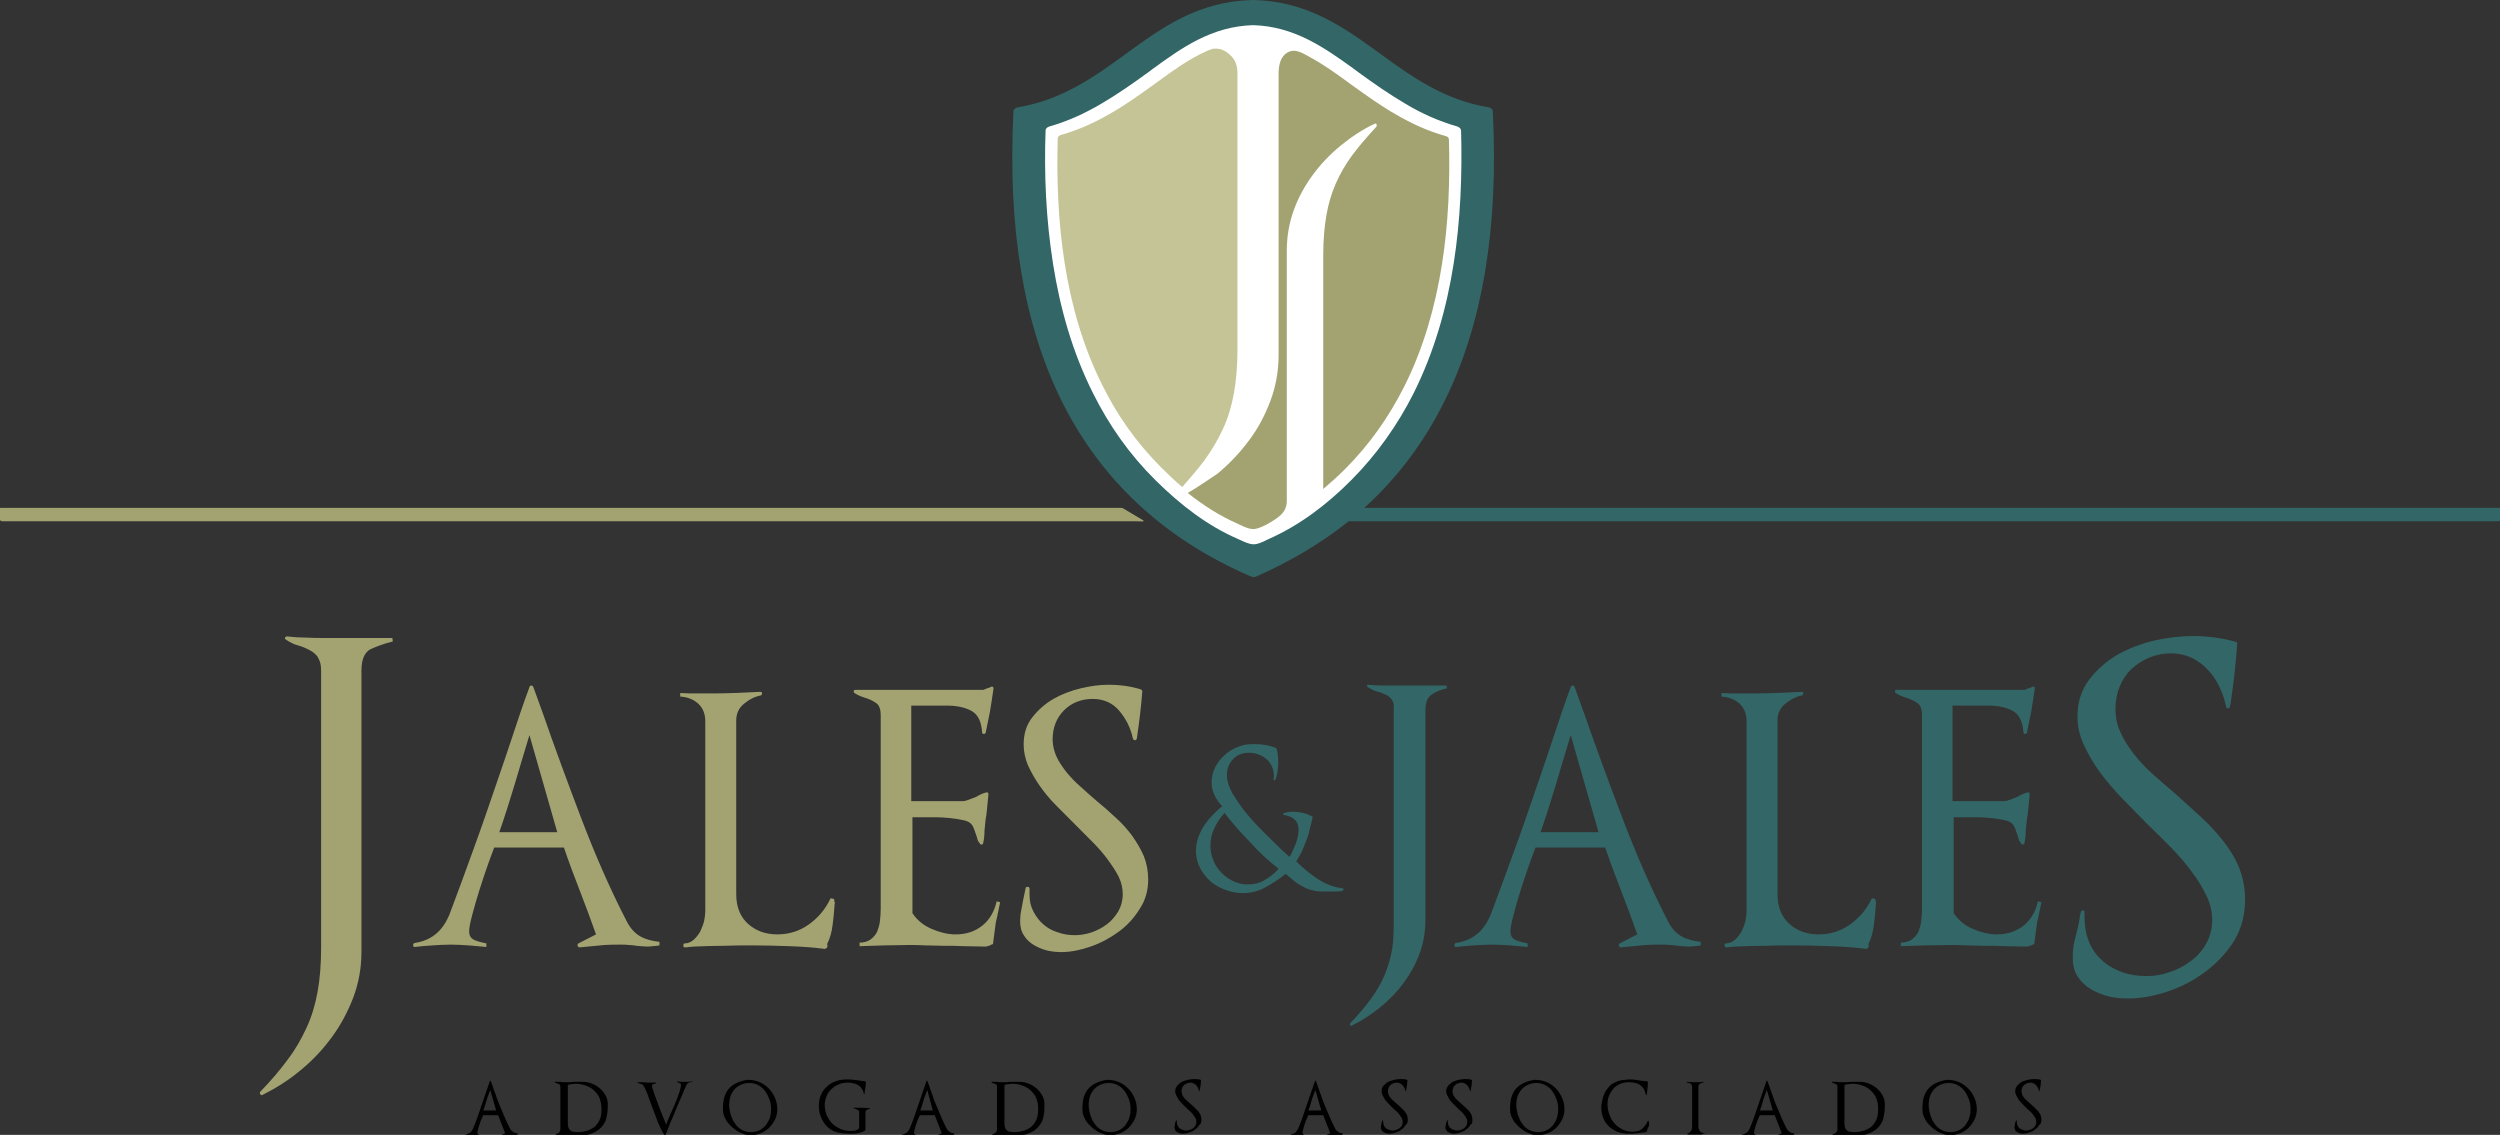 <svg xmlns="http://www.w3.org/2000/svg" width="304" height="138" viewBox="0 0 304 138" fill="none"><rect x="0" y="0" width="304" height="138" fill="#333333" stroke="none"/><g clip-path="url(#clip0_50_968)"><path fill-rule="evenodd" clip-rule="evenodd" d="M152.381 1.625C147.048 1.769 143.238 4.541 139.667 7.17C139.476 7.313 139.286 7.457 139.095 7.6C137.095 9.034 135.191 10.421 133.143 11.616C131.095 12.81 128.952 13.767 126.524 14.483C126.238 14.579 126.048 14.77 126.048 14.962C125.857 20.506 126.095 26.242 127 31.931C127.905 37.619 129.476 43.212 132.048 48.374C134.095 52.437 136.667 56.166 140 59.464C143.048 62.523 146.476 65.2 150.429 66.921C152.286 67.829 152.571 67.829 154.286 66.969C158.238 65.2 161.714 62.571 164.81 59.464C168.095 56.166 170.714 52.437 172.762 48.374C175.333 43.212 176.952 37.619 177.81 31.931C178.714 26.29 178.905 20.506 178.762 14.962C178.762 14.723 178.571 14.531 178.286 14.483C175.857 13.767 173.667 12.763 171.667 11.616C169.619 10.421 167.667 9.034 165.714 7.6C165.524 7.457 165.333 7.313 165.143 7.17C161.524 4.589 157.667 1.816 152.381 1.625Z" fill="white"></path><path fill-rule="evenodd" clip-rule="evenodd" d="M136.429 61.758C136.571 61.806 136.714 61.902 136.952 62.045C137.381 62.284 137.81 62.571 138.238 62.81C139.571 63.575 139.238 63.383 137.857 63.383H1.524H0.238C0.095 63.383 0 63.288 0 63.144V61.854C0 61.806 0 61.758 0.048 61.758H136.429Z" fill="#A3A372"></path><path fill-rule="evenodd" clip-rule="evenodd" d="M152.048 70.076C141.476 65.487 133.905 58.364 129.143 48.852C124.429 39.388 122.524 27.581 123.238 13.527C123.238 13.289 123.476 13.097 123.762 13.05C129.191 12.141 133.095 9.321 136.905 6.549C141.381 3.298 145.714 0.143 152.381 0C159 0.143 163.381 3.298 167.857 6.549C171.667 9.321 175.571 12.141 181 13.05C181.286 13.097 181.524 13.289 181.524 13.527C182.238 27.581 180.333 39.388 175.619 48.852C173.143 53.823 169.905 58.125 165.905 61.758H304.048C304.048 61.806 304.095 61.806 304.095 61.854V63.144C304.095 63.288 304 63.383 303.857 63.383H302.571H164C160.714 66.013 156.952 68.259 152.714 70.123C152.619 70.171 152.524 70.171 152.381 70.171C152.238 70.123 152.143 70.123 152.048 70.076ZM152.381 3.059C147.286 3.203 143.619 5.879 140.191 8.365C140 8.508 139.81 8.652 139.619 8.795C137.714 10.181 135.857 11.472 133.905 12.619C131.952 13.767 129.905 14.723 127.571 15.392C127.286 15.487 127.143 15.679 127.143 15.87C126.952 21.176 127.191 26.673 128.048 32.074C128.905 37.523 130.429 42.877 132.905 47.8C134.857 51.72 137.333 55.257 140.524 58.412C143.476 61.328 146.762 63.909 150.524 65.534C152.333 66.395 152.571 66.395 154.191 65.582C158 63.909 161.333 61.376 164.286 58.412C167.429 55.257 169.952 51.672 171.905 47.8C174.381 42.829 175.905 37.523 176.762 32.074C177.619 26.673 177.81 21.128 177.667 15.87C177.667 15.679 177.476 15.487 177.238 15.392C174.905 14.723 172.81 13.767 170.905 12.619C168.952 11.472 167.095 10.181 165.191 8.795C165 8.652 164.81 8.508 164.619 8.365C161.095 5.832 157.429 3.203 152.381 3.059Z" fill="#336666"></path><path fill-rule="evenodd" clip-rule="evenodd" d="M47.762 78.01L47.714 77.58H46H41.667H39.428C38.714 77.58 37.952 77.58 37.238 77.532C36.476 77.532 35.714 77.485 34.905 77.389C34.809 77.389 34.714 77.437 34.667 77.532C34.619 77.628 34.667 77.724 34.762 77.771C35.143 78.058 35.524 78.202 35.809 78.345C36.095 78.441 36.428 78.536 36.714 78.632C37 78.727 37.286 78.871 37.571 79.014C37.857 79.158 38.095 79.301 38.333 79.54C38.571 79.731 38.714 80.018 38.857 80.353C39 80.687 39.048 81.117 39.048 81.643V115.199C39.048 117.255 38.905 119.023 38.619 120.601C38.333 122.178 37.905 123.612 37.286 124.95C36.667 126.289 35.952 127.579 35 128.822C34.095 130.065 33 131.356 31.667 132.742C31.571 132.838 31.571 132.981 31.667 133.077C31.762 133.172 31.809 133.22 31.952 133.124C33.571 132.312 35.095 131.356 36.524 130.161C38 128.966 39.238 127.627 40.333 126.145C41.428 124.664 42.286 123.038 42.952 121.318C43.619 119.549 43.952 117.685 43.952 115.725V81.548C43.952 80.257 44.286 79.397 45 78.966C45.857 78.584 46.714 78.249 47.762 78.01ZM80.191 114.96V114.53C79.333 114.434 78.524 114.243 77.857 113.861C77.191 113.478 76.619 112.857 76.191 111.997C74.095 107.933 72.286 103.727 70.667 99.473C69.048 95.219 67.476 90.964 66 86.71C65.809 86.184 65.619 85.659 65.428 85.133C65.238 84.607 65.048 84.081 64.857 83.555C64.809 83.46 64.762 83.364 64.619 83.364C64.476 83.364 64.428 83.412 64.381 83.555C63.667 85.467 63.048 87.332 62.429 89.196C61.809 91.06 61.191 92.924 60.524 94.836C59.571 97.609 58.619 100.429 57.619 103.153C56.619 105.926 55.619 108.65 54.571 111.423V111.375C53.762 113.287 52.381 114.387 50.381 114.673C50.286 114.721 50.238 114.817 50.238 114.96C50.238 115.104 50.333 115.151 50.428 115.151C51.143 115.056 51.905 115.008 52.619 114.96C53.333 114.912 54.095 114.865 54.809 114.865C55.524 114.865 56.286 114.912 57 114.96C57.714 115.008 58.428 115.104 59.143 115.151V114.721C58.714 114.626 58.238 114.53 57.762 114.339C57.286 114.148 57.048 113.813 57.048 113.239C57.048 112.809 57.191 112.14 57.428 111.232C57.667 110.324 57.952 109.32 58.286 108.268C58.619 107.216 58.952 106.213 59.286 105.257C59.619 104.301 59.905 103.584 60.095 103.058H68.571C69.191 104.874 69.857 106.643 70.524 108.364C71.191 110.085 71.857 111.853 72.476 113.622L70.333 114.721C70.238 114.817 70.191 114.912 70.238 115.008C70.286 115.104 70.333 115.199 70.476 115.199C71.333 115.104 72.143 115.056 73 114.96C73.857 114.865 74.667 114.865 75.524 114.865C75.857 114.865 76.191 114.865 76.476 114.912C76.762 114.912 77.095 114.96 77.381 115.008C77.905 115.056 78.381 115.104 78.809 115.104C79.191 115.056 79.667 115.056 80.191 114.96ZM67.762 101.194H60.714C61.428 99.138 62.048 97.178 62.619 95.266C63.191 93.354 63.762 91.394 64.381 89.387L67.762 101.194ZM101.429 109.32L101 109.224C100.381 110.563 99.476 111.614 98.333 112.427C97.191 113.239 95.905 113.622 94.524 113.622C93.095 113.622 91.905 113.192 90.952 112.331C90 111.471 89.524 110.276 89.524 108.698V87.618C89.524 86.806 89.809 86.136 90.428 85.611C91.048 85.085 91.762 84.703 92.524 84.559C92.619 84.511 92.667 84.416 92.667 84.32C92.667 84.177 92.571 84.129 92.476 84.129C90.524 84.224 88.571 84.32 86.714 84.32C86 84.32 85.333 84.32 84.714 84.32C84.048 84.32 83.381 84.32 82.714 84.272V84.703C83.571 84.75 84.333 85.037 84.905 85.563C85.476 86.089 85.762 86.806 85.762 87.714V110.802C85.762 111.136 85.714 111.519 85.619 111.997C85.524 112.427 85.333 112.857 85.143 113.287C84.905 113.67 84.667 114.004 84.333 114.291C84 114.578 83.619 114.721 83.238 114.721C83.143 114.721 83.095 114.817 83.095 114.96C83.095 115.104 83.143 115.199 83.238 115.199C83.429 115.199 83.619 115.199 83.809 115.151C84 115.151 84.191 115.104 84.381 115.104C85.571 115.056 86.762 115.008 88 115.008C89.191 114.96 90.381 114.96 91.619 114.96C93.095 114.96 94.571 115.008 96 115.056C97.429 115.104 98.905 115.199 100.333 115.39C100.333 115.39 100.381 115.343 100.476 115.295C100.571 115.247 100.619 115.151 100.619 115.056C100.619 114.96 100.619 114.865 100.571 114.817C100.952 114.052 101.143 113.287 101.238 112.522C101.333 111.758 101.429 110.945 101.476 110.132C101.476 110.037 101.476 109.893 101.524 109.798C101.429 109.559 101.429 109.415 101.429 109.32ZM121.619 109.702L121.19 109.607C120.905 110.897 120.286 111.901 119.429 112.57C118.524 113.287 117.476 113.622 116.19 113.622C115.238 113.622 114.286 113.383 113.286 112.953C112.286 112.522 111.524 111.901 110.952 111.041V99.377H112.571C112.857 99.377 113.286 99.377 113.81 99.377C114.333 99.377 114.905 99.425 115.476 99.473C116.048 99.521 116.571 99.616 117.048 99.712C117.524 99.807 117.857 99.951 118.048 100.142C118.238 100.333 118.333 100.524 118.429 100.763C118.524 101.002 118.571 101.194 118.667 101.433C118.762 101.672 118.81 101.863 118.857 102.054C118.905 102.245 119.048 102.436 119.19 102.628C119.286 102.723 119.333 102.723 119.429 102.675C119.524 102.628 119.571 102.58 119.571 102.436C119.667 102.006 119.714 101.528 119.714 101.002C119.762 100.524 119.809 100.046 119.857 99.568C119.952 99.138 120 98.612 120.048 98.087C120.095 97.561 120.143 97.083 120.19 96.605C120.19 96.366 120.095 96.318 119.905 96.366C119.524 96.461 119.095 96.653 118.714 96.892C118.429 96.987 118.143 97.131 117.857 97.226C117.571 97.322 117.333 97.417 117.143 97.417H110.809V85.802H115.143C116.286 85.802 117.286 85.993 118.095 86.423C118.905 86.853 119.333 87.714 119.429 89.052C119.429 89.148 119.476 89.243 119.619 89.243C119.762 89.243 119.809 89.196 119.857 89.1C120.048 88.24 120.19 87.379 120.381 86.519C120.524 85.659 120.667 84.75 120.809 83.746C120.809 83.507 120.714 83.46 120.524 83.507C120.381 83.603 120.238 83.651 120.048 83.699C119.905 83.746 119.714 83.842 119.571 83.89H104C103.905 83.89 103.81 83.938 103.81 84.033C103.81 84.129 103.809 84.225 103.905 84.272C104.19 84.463 104.476 84.607 104.762 84.703C105.048 84.798 105.286 84.894 105.476 84.942C105.857 85.085 106.238 85.276 106.571 85.515C106.905 85.754 107.095 86.232 107.095 86.997V110.563C107.095 111.041 107.048 111.519 107 111.997C106.952 112.475 106.81 112.905 106.667 113.287C106.476 113.67 106.238 113.956 105.857 114.243C105.524 114.482 105.048 114.626 104.524 114.626V115.056C105.524 115.008 106.476 115.008 107.476 114.96C108.476 114.96 109.476 114.912 110.429 114.912C111.143 114.912 111.857 114.912 112.571 114.96C113.286 114.96 113.952 115.008 114.714 115.008C115.571 115.008 116.381 115.008 117.238 115.056C118.095 115.056 118.952 115.104 119.762 115.104C119.952 115.104 120.19 115.056 120.476 114.912L120.524 114.865C120.667 114.865 120.762 114.817 120.762 114.673C120.857 113.813 121 112.953 121.095 112.14C121.286 111.423 121.429 110.563 121.619 109.702ZM139.619 106.93C139.619 105.926 139.429 104.97 139.095 104.109C138.714 103.249 138.238 102.436 137.667 101.624C137.095 100.859 136.429 100.094 135.667 99.425C134.905 98.708 134.143 98.039 133.381 97.417C132.667 96.796 132 96.222 131.381 95.649C130.714 95.075 130.143 94.454 129.667 93.88C129.19 93.259 128.762 92.637 128.476 92.016C128.19 91.394 128 90.677 128 89.913C128 88.479 128.476 87.284 129.381 86.376C130.286 85.467 131.476 84.989 132.857 84.989C134.19 84.989 135.286 85.467 136.095 86.423C136.905 87.379 137.476 88.479 137.762 89.817C137.809 89.913 137.857 90.008 138 90.008C138.095 90.008 138.19 89.96 138.238 89.817C138.524 87.857 138.762 85.945 138.905 84.081C138.905 83.985 138.857 83.938 138.762 83.842C137.571 83.46 136.238 83.268 134.762 83.268C133.762 83.268 132.619 83.412 131.429 83.699C130.238 83.985 129.095 84.416 128.095 84.989C127.095 85.563 126.238 86.328 125.524 87.236C124.81 88.144 124.476 89.243 124.476 90.534C124.476 91.394 124.667 92.255 125 93.067C125.381 93.88 125.857 94.741 126.429 95.553C127 96.366 127.667 97.178 128.429 97.943C129.19 98.708 129.952 99.473 130.714 100.238C131.429 100.955 132.143 101.672 132.857 102.389C133.571 103.106 134.19 103.823 134.714 104.54C135.238 105.257 135.714 105.974 136.048 106.643C136.381 107.36 136.524 108.029 136.524 108.746C136.524 109.511 136.333 110.18 136 110.802C135.619 111.423 135.19 111.949 134.619 112.379C134.048 112.809 133.429 113.144 132.714 113.383C132 113.622 131.333 113.717 130.714 113.717C130 113.717 129.333 113.622 128.667 113.383C128 113.192 127.381 112.857 126.905 112.427C126.381 111.997 126 111.471 125.667 110.849C125.333 110.228 125.19 109.559 125.19 108.746V108.029C125.19 107.933 125.095 107.838 124.952 107.838C124.809 107.838 124.714 107.886 124.714 108.029L124.429 109.368C124.333 109.798 124.286 110.228 124.19 110.658C124.095 111.088 124.048 111.566 124.048 111.997C124.048 112.714 124.19 113.287 124.524 113.765C124.81 114.243 125.238 114.626 125.714 114.912C126.19 115.199 126.762 115.438 127.333 115.582C127.952 115.725 128.524 115.773 129.048 115.773C130.19 115.773 131.381 115.534 132.619 115.104C133.857 114.673 135 114.052 136.048 113.287C137.095 112.522 137.952 111.566 138.619 110.467C139.286 109.463 139.619 108.268 139.619 106.93Z" fill="#A3A372"></path><path fill-rule="evenodd" clip-rule="evenodd" d="M163.381 108.22L163.333 108.029C162.19 107.886 161.19 107.503 160.238 106.882C159.286 106.26 158.428 105.543 157.619 104.731C157.857 104.396 158.048 104.014 158.286 103.584C158.476 103.153 158.667 102.675 158.857 102.197C159.048 101.719 159.19 101.241 159.286 100.716C159.428 100.238 159.524 99.807 159.619 99.377C159.619 99.329 159.619 99.282 159.571 99.282C159.19 99.09 158.857 98.947 158.428 98.851C158.048 98.756 157.667 98.708 157.238 98.708C156.809 98.708 156.428 98.756 156.095 98.899C156.048 98.899 156 98.947 156 98.995C156 99.043 156.048 99.043 156.095 99.09C156.619 99.186 157.048 99.329 157.381 99.616C157.714 99.903 157.905 100.333 157.905 100.859C157.905 101.385 157.809 101.958 157.571 102.58C157.333 103.153 157.095 103.727 156.809 104.205C156.667 104.062 156.524 103.918 156.333 103.775C156.143 103.584 155.952 103.44 155.762 103.249C155.143 102.628 154.428 101.958 153.667 101.194C152.905 100.429 152.19 99.664 151.524 98.851C150.857 98.039 150.333 97.226 149.857 96.461C149.428 95.649 149.19 94.932 149.19 94.263C149.19 93.498 149.428 92.829 149.952 92.303C150.428 91.777 151.095 91.538 151.857 91.538C152.238 91.538 152.619 91.586 153 91.729C153.381 91.873 153.714 92.064 154 92.303C154.286 92.542 154.524 92.876 154.667 93.211C154.809 93.546 154.905 93.928 154.905 94.358L154.857 94.788C154.857 94.836 154.905 94.884 154.952 94.884C155 94.884 155.048 94.884 155.095 94.836C155.333 94.167 155.428 93.498 155.428 92.733C155.428 92.112 155.381 91.586 155.238 91.06C155.238 91.012 155.19 90.964 155.143 90.964C154.714 90.773 154.238 90.63 153.762 90.582C153.286 90.486 152.809 90.486 152.333 90.486C151.714 90.486 151.095 90.582 150.524 90.821C149.905 91.06 149.381 91.394 148.905 91.825C148.428 92.255 148.048 92.733 147.762 93.306C147.476 93.88 147.333 94.502 147.333 95.171C147.333 95.744 147.476 96.27 147.714 96.748C147.952 97.226 148.238 97.656 148.619 98.039C148.19 98.373 147.809 98.756 147.428 99.138C147.048 99.521 146.714 99.951 146.428 100.381C146.143 100.811 145.905 101.289 145.714 101.815C145.524 102.341 145.428 102.867 145.428 103.488C145.428 104.253 145.619 104.97 145.952 105.591C146.286 106.213 146.714 106.738 147.238 107.216C147.762 107.647 148.381 107.981 149.048 108.22C149.714 108.459 150.428 108.603 151.143 108.603C152.095 108.603 153.048 108.364 153.905 107.886C154.762 107.408 155.571 106.882 156.333 106.26C156.714 106.595 157.095 106.882 157.428 107.169C157.762 107.455 158.143 107.647 158.476 107.838C158.809 108.029 159.19 108.172 159.619 108.268C160.048 108.364 160.476 108.411 161 108.411H161.143C161.286 108.411 161.524 108.411 161.762 108.411C162 108.411 162.238 108.411 162.476 108.411C162.714 108.411 162.905 108.364 163.143 108.364C163.19 108.316 163.333 108.268 163.381 108.22ZM155.476 105.639C155 106.213 154.428 106.643 153.762 107.025C153.143 107.408 152.428 107.551 151.714 107.551C151.095 107.551 150.524 107.408 150 107.169C149.476 106.93 149 106.595 148.571 106.165C148.143 105.735 147.809 105.257 147.571 104.683C147.333 104.109 147.19 103.536 147.19 102.867C147.19 102.102 147.333 101.385 147.667 100.716C148 99.999 148.381 99.425 148.905 98.851C149.857 100.094 150.905 101.289 152 102.389C153.048 103.584 154.19 104.635 155.476 105.639Z" fill="#336666"></path><path fill-rule="evenodd" clip-rule="evenodd" d="M206.81 114.96V114.53C205.952 114.434 205.143 114.243 204.476 113.861C203.81 113.478 203.238 112.857 202.81 111.997C200.714 107.933 198.905 103.727 197.286 99.473C195.667 95.219 194.095 90.964 192.619 86.71C192.429 86.184 192.238 85.659 192.048 85.133C191.857 84.607 191.667 84.081 191.476 83.555C191.429 83.46 191.381 83.364 191.238 83.364C191.095 83.364 191.048 83.412 191 83.555C190.286 85.467 189.667 87.332 189.048 89.196C188.429 91.06 187.81 92.924 187.143 94.836C186.191 97.609 185.238 100.429 184.238 103.153C183.238 105.926 182.238 108.651 181.191 111.423V111.375C180.381 113.287 179 114.387 177 114.673C176.905 114.721 176.857 114.817 176.857 114.96C176.857 115.104 176.952 115.151 177.048 115.151C177.762 115.056 178.524 115.008 179.238 114.96C179.952 114.912 180.714 114.865 181.429 114.865C182.143 114.865 182.905 114.912 183.619 114.96C184.333 115.008 185.048 115.104 185.762 115.151V114.721C185.333 114.626 184.857 114.53 184.381 114.339C183.905 114.148 183.667 113.813 183.667 113.239C183.667 112.809 183.81 112.14 184.048 111.232C184.286 110.324 184.571 109.32 184.905 108.268C185.238 107.216 185.571 106.213 185.905 105.257C186.238 104.301 186.524 103.584 186.714 103.058H195.19C195.81 104.874 196.476 106.643 197.143 108.364C197.81 110.085 198.476 111.853 199.095 113.622L196.952 114.721C196.857 114.817 196.81 114.912 196.857 115.008C196.905 115.104 196.952 115.199 197.095 115.199C197.952 115.104 198.762 115.056 199.619 114.96C200.476 114.865 201.286 114.865 202.143 114.865C202.476 114.865 202.81 114.865 203.095 114.912C203.381 114.912 203.714 114.96 204 115.008C204.524 115.056 205 115.104 205.429 115.104C205.857 115.056 206.333 115.056 206.81 114.96ZM194.381 101.194H187.333C188.048 99.138 188.667 97.178 189.238 95.266C189.81 93.354 190.381 91.394 191 89.387L194.381 101.194ZM228.048 109.32L227.619 109.224C227 110.563 226.095 111.614 224.952 112.427C223.81 113.239 222.524 113.622 221.143 113.622C219.714 113.622 218.524 113.192 217.571 112.331C216.619 111.471 216.143 110.276 216.143 108.698V87.618C216.143 86.806 216.429 86.136 217.048 85.611C217.667 85.085 218.381 84.703 219.143 84.559C219.238 84.511 219.286 84.416 219.286 84.32C219.286 84.177 219.191 84.129 219.095 84.129C217.143 84.225 215.191 84.32 213.333 84.32C212.619 84.32 211.952 84.32 211.333 84.32C210.667 84.32 210 84.32 209.333 84.272V84.703C210.191 84.75 210.952 85.037 211.524 85.563C212.095 86.089 212.381 86.806 212.381 87.714V110.802C212.381 111.136 212.333 111.519 212.238 111.997C212.143 112.427 211.952 112.857 211.762 113.287C211.524 113.67 211.286 114.004 210.952 114.291C210.619 114.578 210.238 114.721 209.857 114.721C209.762 114.721 209.714 114.817 209.714 114.96C209.714 115.104 209.762 115.199 209.857 115.199C210.048 115.199 210.238 115.199 210.429 115.151C210.619 115.151 210.81 115.104 211 115.104C212.191 115.056 213.381 115.008 214.619 115.008C215.81 114.96 217 114.96 218.238 114.96C219.714 114.96 221.191 115.008 222.619 115.056C224.048 115.104 225.524 115.199 226.952 115.39C226.952 115.39 227 115.343 227.095 115.295C227.19 115.247 227.238 115.151 227.238 115.056C227.238 114.96 227.238 114.865 227.191 114.817C227.571 114.052 227.762 113.287 227.857 112.522C227.952 111.758 228.048 110.945 228.095 110.132C228.095 110.037 228.095 109.893 228.143 109.798C228.048 109.559 228.048 109.415 228.048 109.32ZM248.238 109.702L247.81 109.607C247.524 110.897 246.905 111.901 246.048 112.57C245.191 113.239 244.095 113.622 242.81 113.622C241.857 113.622 240.905 113.383 239.905 112.953C238.905 112.522 238.143 111.901 237.571 111.041V99.377H239.19C239.476 99.377 239.905 99.377 240.429 99.377C240.952 99.377 241.524 99.425 242.095 99.473C242.667 99.521 243.191 99.616 243.667 99.712C244.143 99.807 244.476 99.951 244.667 100.142C244.857 100.333 244.952 100.524 245.048 100.763C245.143 101.002 245.19 101.194 245.286 101.433C245.381 101.672 245.429 101.863 245.476 102.054C245.524 102.245 245.667 102.436 245.81 102.628C245.905 102.723 245.952 102.723 246.048 102.675C246.143 102.628 246.19 102.58 246.19 102.436C246.286 102.006 246.333 101.528 246.333 101.002C246.381 100.524 246.429 100.046 246.476 99.568C246.571 99.138 246.619 98.612 246.667 98.087C246.714 97.561 246.762 97.083 246.81 96.605C246.81 96.366 246.714 96.318 246.524 96.366C246.143 96.461 245.714 96.653 245.333 96.892C245.048 96.987 244.762 97.131 244.476 97.226C244.191 97.322 243.952 97.417 243.762 97.417H237.429V85.802H241.762C242.905 85.802 243.905 85.993 244.714 86.423C245.524 86.853 245.952 87.714 246.048 89.052C246.048 89.148 246.095 89.243 246.238 89.243C246.381 89.243 246.429 89.196 246.476 89.1C246.667 88.24 246.81 87.379 247 86.519C247.143 85.659 247.286 84.75 247.429 83.746C247.429 83.507 247.333 83.46 247.143 83.507C247 83.603 246.857 83.651 246.667 83.699C246.524 83.746 246.333 83.842 246.19 83.89H230.619C230.524 83.89 230.429 83.938 230.429 84.033C230.429 84.129 230.429 84.225 230.524 84.272C230.81 84.463 231.095 84.607 231.381 84.703C231.667 84.798 231.905 84.894 232.095 84.942C232.476 85.085 232.857 85.276 233.191 85.515C233.524 85.754 233.714 86.232 233.714 86.997V110.563C233.714 111.041 233.667 111.519 233.619 111.997C233.571 112.475 233.429 112.905 233.286 113.287C233.095 113.67 232.857 113.956 232.476 114.243C232.143 114.482 231.667 114.626 231.143 114.626V115.056C232.143 115.008 233.095 115.008 234.095 114.96C235.095 114.96 236.095 114.912 237.048 114.912C237.762 114.912 238.476 114.912 239.19 114.96C239.905 114.96 240.571 115.008 241.333 115.008C242.19 115.008 243 115.008 243.857 115.056C244.714 115.056 245.571 115.104 246.381 115.104C246.571 115.104 246.81 115.056 247.095 114.912L247.143 114.865C247.286 114.865 247.381 114.817 247.381 114.673C247.476 113.813 247.619 112.953 247.714 112.14C247.905 111.423 248.048 110.563 248.238 109.702ZM175.952 83.699L175.905 83.364H174.667H171.429H169.762C169.238 83.364 168.667 83.364 168.095 83.364C167.524 83.364 166.952 83.316 166.381 83.268C166.286 83.268 166.238 83.316 166.238 83.364C166.191 83.412 166.238 83.507 166.333 83.555C166.619 83.746 166.905 83.89 167.143 83.985C167.381 84.081 167.619 84.129 167.81 84.177C168.048 84.272 168.238 84.368 168.476 84.463C168.714 84.559 168.905 84.703 169.048 84.846C169.191 84.989 169.333 85.18 169.429 85.467C169.524 85.706 169.476 86.041 169.476 86.423V111.375C169.476 112.905 169.476 114.243 169.286 115.39C169.095 116.538 168.762 117.637 168.333 118.641C167.905 119.645 167.333 120.601 166.667 121.509C166 122.417 165.143 123.421 164.19 124.425C164.143 124.52 164.143 124.616 164.19 124.664C164.238 124.759 164.333 124.759 164.381 124.711C165.571 124.138 166.714 123.373 167.81 122.513C168.905 121.604 169.857 120.648 170.667 119.549C171.476 118.45 172.143 117.255 172.619 115.964C173.095 114.673 173.333 113.287 173.333 111.805V86.376C173.333 85.419 173.571 84.798 174.095 84.463C174.524 84.129 175.143 83.89 175.952 83.699Z" fill="#336666"></path><path fill-rule="evenodd" clip-rule="evenodd" d="M273 109.415C273 108.029 272.762 106.738 272.286 105.543C271.81 104.348 271.143 103.297 270.333 102.245C269.524 101.241 268.619 100.238 267.619 99.329C266.619 98.421 265.571 97.465 264.571 96.557C263.619 95.744 262.714 94.98 261.81 94.167C260.905 93.354 260.143 92.542 259.476 91.681C258.81 90.821 258.238 89.96 257.857 89.052C257.429 88.144 257.238 87.188 257.238 86.184C257.238 85.18 257.429 84.272 257.762 83.46C258.095 82.647 258.571 81.93 259.19 81.356C259.81 80.783 260.524 80.305 261.333 79.97C262.143 79.636 263.048 79.444 264 79.444C264.905 79.444 265.714 79.636 266.476 79.97C267.238 80.353 267.857 80.783 268.429 81.404C269 81.978 269.476 82.695 269.857 83.46C270.238 84.272 270.524 85.085 270.714 85.993C270.762 86.089 270.81 86.136 270.952 86.136C271.095 86.136 271.143 86.041 271.143 85.945C271.143 85.85 271.143 85.802 271.19 85.754C271.19 85.706 271.238 85.611 271.238 85.563C271.429 84.368 271.571 83.125 271.714 81.93C271.857 80.735 271.952 79.492 272.048 78.297C272.048 78.154 272 78.058 271.905 78.058C270.238 77.58 268.429 77.341 266.571 77.341C265.19 77.341 263.667 77.532 262.048 77.867C260.429 78.249 258.905 78.823 257.524 79.588C256.143 80.4 255 81.404 254.048 82.647C253.095 83.89 252.619 85.372 252.619 87.14C252.619 88.287 252.857 89.387 253.381 90.534C253.905 91.681 254.524 92.781 255.333 93.88C256.143 94.98 257.048 96.031 258.048 97.083C259.048 98.134 260.095 99.138 261.095 100.19C262.095 101.146 263.048 102.102 264 103.058C264.952 104.062 265.81 105.018 266.524 106.021C267.286 107.025 267.857 107.981 268.333 108.985C268.81 109.989 269 110.945 269 111.901C269 112.905 268.762 113.861 268.286 114.721C267.81 115.582 267.19 116.299 266.381 116.872C265.619 117.446 264.762 117.924 263.81 118.211C262.857 118.545 261.952 118.689 261.048 118.689C259.952 118.689 258.952 118.545 258.048 118.211C257.143 117.876 256.333 117.446 255.667 116.824C254.952 116.203 254.429 115.486 254.048 114.578C253.667 113.67 253.476 112.618 253.476 111.471V110.897C253.476 110.802 253.429 110.706 253.286 110.706C253.143 110.706 253.095 110.754 253.048 110.849C252.952 111.136 252.905 111.471 252.857 111.805C252.81 112.14 252.762 112.427 252.667 112.761C252.524 113.335 252.381 113.909 252.238 114.53C252.095 115.151 252.048 115.773 252.048 116.442C252.048 117.398 252.238 118.163 252.667 118.784C253.095 119.406 253.619 119.931 254.286 120.314C254.952 120.696 255.667 120.983 256.476 121.174C257.286 121.365 258.048 121.413 258.81 121.413C260.333 121.413 261.952 121.126 263.619 120.553C265.333 119.979 266.857 119.167 268.238 118.115C269.619 117.063 270.81 115.821 271.714 114.339C272.571 112.857 273 111.232 273 109.415Z" fill="#336666"></path><path fill-rule="evenodd" clip-rule="evenodd" d="M62.952 137.857C63 137.809 62.952 137.809 62.952 137.809C62.762 137.809 62.571 137.761 62.429 137.665C62.286 137.57 62.143 137.474 62.048 137.283C61.809 136.853 61.619 136.423 61.429 135.992C61.238 135.562 61.048 135.084 60.857 134.654C60.667 134.176 60.476 133.746 60.333 133.268C60.143 132.79 60 132.36 59.857 131.929C59.809 131.834 59.809 131.738 59.762 131.69C59.714 131.595 59.714 131.499 59.667 131.451C59.667 131.451 59.667 131.404 59.619 131.404C59.571 131.404 59.571 131.404 59.571 131.451C59.429 131.834 59.286 132.264 59.143 132.694C59 133.124 58.857 133.507 58.714 133.937C58.524 134.511 58.333 135.036 58.143 135.61C57.952 136.136 57.762 136.709 57.524 137.235C57.429 137.426 57.333 137.57 57.191 137.713C57.048 137.809 56.857 137.904 56.619 137.952C56.619 137.952 56.571 137.952 56.619 138C56.619 138 56.619 138.048 56.667 138.048C56.714 138.048 56.809 138.048 56.857 138.048C56.905 138.048 57 138.048 57.048 138.048C57.143 138.048 57.238 138.048 57.333 138C57.429 138 57.524 138 57.619 138C57.714 138 57.809 138 57.905 138C58 138 58.095 138 58.191 138.048C58.238 138.048 58.286 138.048 58.333 138.048C58.381 138.048 58.429 138.048 58.476 138.048V138C58.429 138 58.381 138 58.333 138C58.286 138 58.238 137.952 58.191 137.952C58.143 137.952 58.095 137.904 58.095 137.857C58.048 137.809 58.048 137.761 58.048 137.713C58.048 137.618 58.095 137.474 58.143 137.283C58.191 137.092 58.238 136.901 58.333 136.662C58.381 136.47 58.476 136.231 58.571 136.04C58.667 135.849 58.714 135.706 58.762 135.61H60.571C60.714 135.992 60.857 136.327 61 136.709C61.143 137.092 61.286 137.426 61.429 137.809L60.952 138V138.048C60.952 138.048 60.952 138.096 61 138.048C61.048 138.048 61.048 138.048 61.095 138.048C61.143 138.048 61.191 138.048 61.191 138.048C61.333 138.048 61.476 138.048 61.619 138C61.762 138 61.905 138 62.048 138C62.095 138 62.143 138 62.238 138C62.286 138 62.381 138 62.429 138C62.476 138 62.571 138 62.667 138C62.762 138 62.809 138 62.905 138L62.952 137.857ZM60.333 135.036H58.762C58.905 134.702 59 134.367 59.095 134.033C59.191 133.698 59.286 133.363 59.429 133.029C59.429 132.933 59.476 132.885 59.524 132.79C59.571 132.694 59.571 132.646 59.619 132.551L60.333 135.036ZM73.905 134.606C73.905 134.558 73.905 134.558 73.905 134.511C73.905 134.463 73.905 134.463 73.905 134.415C73.905 134.367 73.905 134.367 73.905 134.319C73.905 134.272 73.905 134.272 73.905 134.224C73.905 133.841 73.809 133.507 73.619 133.172C73.429 132.838 73.191 132.551 72.905 132.312C72.619 132.073 72.286 131.882 71.905 131.738C71.524 131.595 71.191 131.547 70.809 131.547C70.667 131.547 70.524 131.547 70.333 131.547C70.191 131.547 70 131.547 69.857 131.547C69.714 131.547 69.571 131.547 69.381 131.595C69.238 131.595 69.048 131.595 68.905 131.595C68.762 131.595 68.667 131.595 68.524 131.595C68.381 131.595 68.286 131.595 68.143 131.547C68.048 131.547 67.952 131.547 67.857 131.547C67.762 131.547 67.667 131.547 67.524 131.547C67.476 131.547 67.476 131.547 67.476 131.595C67.476 131.643 67.524 131.643 67.571 131.69C67.619 131.69 67.667 131.69 67.714 131.738C67.762 131.738 67.809 131.738 67.857 131.786C67.905 131.786 67.952 131.834 68 131.834C68.048 131.882 68.095 131.882 68.095 131.977C68.143 132.025 68.143 132.121 68.143 132.216V137.044C68.143 137.187 68.143 137.283 68.143 137.379C68.143 137.474 68.095 137.57 68.048 137.618C68 137.665 67.952 137.761 67.857 137.809C67.762 137.857 67.667 137.904 67.571 137.904C67.571 137.904 67.524 137.904 67.571 137.952C67.571 137.952 67.571 138 67.619 138C67.857 138 68.095 138 68.333 138C68.571 138 68.809 138.048 69.048 138.048C69.238 138.048 69.429 138.096 69.667 138.096C69.857 138.096 70.048 138.096 70.286 138.096C70.809 138.096 71.333 138.048 71.762 137.904C72.191 137.761 72.571 137.57 72.905 137.283C73.238 136.996 73.476 136.662 73.667 136.231C73.809 135.658 73.905 135.18 73.905 134.606ZM73.143 134.893C73.143 135.323 73.095 135.753 72.952 136.088C72.809 136.423 72.619 136.709 72.381 136.948C72.143 137.187 71.809 137.331 71.476 137.474C71.143 137.57 70.714 137.665 70.286 137.665C70.095 137.665 69.905 137.665 69.762 137.618C69.619 137.618 69.476 137.57 69.381 137.474C69.286 137.426 69.191 137.283 69.143 137.187C69.095 137.044 69.048 136.853 69.048 136.662V131.929C69.191 131.882 69.333 131.834 69.524 131.834C69.667 131.834 69.857 131.786 70 131.786C70.476 131.786 70.905 131.882 71.286 132.025C71.667 132.168 72 132.36 72.286 132.646C72.571 132.933 72.809 133.22 72.952 133.65C73.048 133.985 73.143 134.415 73.143 134.893ZM84.191 131.547V131.499C84.048 131.499 83.905 131.547 83.714 131.547C83.571 131.547 83.429 131.547 83.238 131.547C83.048 131.547 82.952 131.547 82.809 131.547C82.667 131.547 82.524 131.499 82.381 131.499C82.381 131.499 82.333 131.499 82.333 131.547V131.595C82.381 131.595 82.381 131.595 82.476 131.643C82.524 131.643 82.571 131.69 82.619 131.69C82.667 131.69 82.714 131.738 82.762 131.786C82.809 131.834 82.809 131.834 82.809 131.882C82.809 132.073 82.762 132.312 82.667 132.646C82.571 132.981 82.429 133.316 82.286 133.698C82.143 134.08 82 134.463 81.809 134.845C81.619 135.228 81.476 135.61 81.333 135.945C81.286 136.088 81.191 136.231 81.143 136.375C81.095 136.518 81.048 136.614 81 136.757C80.952 136.662 80.905 136.518 80.857 136.375C80.809 136.231 80.714 136.04 80.619 135.801C80.524 135.562 80.429 135.323 80.333 135.084C80.238 134.845 80.143 134.558 80.048 134.319C79.952 134.08 79.857 133.794 79.762 133.555C79.667 133.316 79.571 133.077 79.524 132.885C79.476 132.694 79.381 132.503 79.333 132.312C79.286 132.168 79.286 132.025 79.286 131.977C79.286 131.929 79.286 131.929 79.333 131.882C79.381 131.834 79.429 131.834 79.476 131.834C79.524 131.834 79.571 131.786 79.619 131.786C79.667 131.786 79.714 131.738 79.762 131.738C79.762 131.738 79.762 131.738 79.762 131.69V131.643H79.476C79.286 131.643 79.048 131.643 78.857 131.643C78.667 131.643 78.476 131.643 78.238 131.595C78.143 131.595 78 131.595 77.905 131.595C77.809 131.595 77.667 131.595 77.571 131.595H77.524C77.524 131.595 77.524 131.595 77.524 131.643C77.619 131.69 77.667 131.738 77.714 131.738C77.762 131.738 77.809 131.786 77.857 131.786C77.952 131.786 78 131.834 78.095 131.882C78.191 131.929 78.238 131.977 78.286 132.073C78.381 132.216 78.476 132.455 78.571 132.646C78.667 132.885 78.762 133.077 78.809 133.268C78.809 133.316 78.857 133.363 78.857 133.411C78.857 133.459 78.905 133.507 78.905 133.555C79 133.746 79.048 133.985 79.143 134.176C79.238 134.367 79.286 134.606 79.381 134.797C79.571 135.371 79.809 135.897 80 136.47C80.238 136.996 80.476 137.57 80.809 138.048C80.809 138.048 80.809 138.048 80.857 138.048C80.857 138.048 80.857 138.048 80.905 138.048C80.952 137.952 81 137.857 81.048 137.713C81.095 137.57 81.191 137.426 81.238 137.235C81.333 137.044 81.381 136.853 81.476 136.614C81.571 136.375 81.667 136.184 81.762 135.945C81.905 135.658 82 135.371 82.143 135.036C82.286 134.75 82.381 134.415 82.524 134.128C82.667 133.841 82.762 133.555 82.905 133.268C83 132.981 83.143 132.742 83.191 132.551C83.286 132.36 83.381 132.168 83.429 132.025C83.476 131.882 83.524 131.834 83.571 131.786C83.619 131.738 83.714 131.69 83.762 131.643C83.857 131.595 83.905 131.595 84 131.595C84.048 131.595 84.048 131.595 84.095 131.595C84.095 131.595 84.143 131.595 84.191 131.547ZM94.524 134.893C94.524 134.415 94.429 133.937 94.238 133.507C94.048 133.077 93.809 132.694 93.476 132.36C93.143 132.025 92.809 131.786 92.381 131.595C91.952 131.404 91.476 131.308 91 131.308C91 131.308 90.952 131.308 90.905 131.308H90.857C90.286 131.404 89.857 131.547 89.476 131.738C89.095 131.929 88.809 132.168 88.571 132.455C88.333 132.742 88.191 133.077 88.048 133.507C87.952 133.937 87.905 134.415 87.905 134.941C87.905 135.18 87.952 135.419 88.048 135.706C88.143 135.945 88.286 136.184 88.429 136.423C88.619 136.662 88.809 136.853 89 137.044C89.238 137.235 89.476 137.426 89.714 137.57C89.952 137.713 90.191 137.809 90.476 137.904C90.714 138 91 138.048 91.238 138.048C91.667 138.048 92.095 137.952 92.476 137.809C92.857 137.665 93.238 137.426 93.524 137.14C93.809 136.853 94.048 136.518 94.238 136.136C94.429 135.753 94.524 135.323 94.524 134.893ZM93.762 134.845C93.762 135.228 93.714 135.562 93.619 135.897C93.524 136.231 93.333 136.518 93.143 136.805C92.952 137.044 92.667 137.283 92.381 137.426C92.095 137.57 91.714 137.665 91.333 137.665C90.905 137.665 90.524 137.57 90.191 137.379C89.857 137.187 89.571 136.948 89.381 136.614C89.143 136.327 89 135.945 88.857 135.562C88.762 135.18 88.667 134.797 88.667 134.415C88.667 134.033 88.714 133.698 88.809 133.363C88.905 133.029 89.095 132.742 89.286 132.503C89.476 132.264 89.762 132.073 90.048 131.929C90.333 131.786 90.714 131.69 91.095 131.69C91.524 131.69 91.905 131.786 92.238 131.977C92.571 132.168 92.857 132.407 93.048 132.694C93.286 132.981 93.429 133.363 93.571 133.698C93.714 134.08 93.762 134.463 93.762 134.845ZM105.81 134.797V134.75C105.476 134.75 105.143 134.702 104.81 134.702C104.476 134.702 104.143 134.702 103.81 134.702H103.762V134.75C103.81 134.797 103.857 134.797 103.905 134.797C103.952 134.797 104 134.845 104.048 134.845C104.143 134.893 104.238 134.941 104.333 134.989C104.429 135.036 104.476 135.132 104.476 135.275V137.187C104.333 137.331 104.19 137.426 104 137.474C103.81 137.522 103.619 137.522 103.429 137.522C103 137.522 102.571 137.426 102.19 137.283C101.81 137.092 101.476 136.901 101.19 136.614C100.905 136.327 100.714 135.992 100.524 135.61C100.381 135.228 100.286 134.797 100.286 134.367C100.286 133.985 100.381 133.602 100.524 133.268C100.667 132.933 100.857 132.646 101.143 132.407C101.381 132.168 101.667 131.977 102.048 131.834C102.381 131.69 102.762 131.643 103.143 131.643C103.381 131.643 103.619 131.69 103.81 131.738C104.048 131.786 104.238 131.882 104.381 131.977C104.571 132.073 104.714 132.264 104.81 132.407C104.952 132.599 105 132.79 105.048 133.029C105.048 133.029 105.048 133.077 105.095 133.029C105.095 133.029 105.143 133.029 105.143 132.981C105.143 132.933 105.143 132.933 105.143 132.885C105.143 132.838 105.143 132.79 105.143 132.79C105.19 132.599 105.19 132.407 105.238 132.168C105.286 131.977 105.286 131.786 105.286 131.547C105.286 131.547 105.286 131.499 105.238 131.499C105.143 131.499 105 131.451 104.905 131.451C104.81 131.451 104.667 131.404 104.571 131.404C104.333 131.356 104.048 131.356 103.81 131.308C103.571 131.26 103.286 131.26 103.048 131.26C102.571 131.26 102.095 131.308 101.714 131.451C101.286 131.595 100.905 131.786 100.619 132.073C100.286 132.36 100.048 132.646 99.857 133.077C99.667 133.459 99.571 133.937 99.571 134.415C99.571 134.845 99.619 135.275 99.762 135.658C99.905 136.04 100.095 136.423 100.333 136.709C100.571 137.044 100.905 137.283 101.238 137.474C101.619 137.665 102 137.761 102.476 137.809C102.714 137.809 103 137.857 103.238 137.857C103.381 137.857 103.571 137.857 103.762 137.857C103.952 137.857 104.095 137.809 104.286 137.809C104.476 137.761 104.619 137.713 104.81 137.665C104.952 137.618 105.143 137.522 105.238 137.426C105.238 137.426 105.238 137.426 105.238 137.379V135.275C105.238 135.132 105.286 134.989 105.429 134.941C105.524 134.893 105.667 134.845 105.81 134.797ZM116.048 137.857C116.095 137.857 116.095 137.857 116.048 137.857C116.095 137.809 116.048 137.809 116.048 137.809C115.857 137.809 115.667 137.761 115.524 137.665C115.381 137.57 115.238 137.474 115.143 137.283C114.905 136.853 114.714 136.423 114.524 135.992C114.333 135.562 114.143 135.084 113.952 134.654C113.762 134.176 113.571 133.746 113.429 133.268C113.238 132.79 113.095 132.36 112.952 131.929C112.905 131.834 112.905 131.738 112.857 131.69C112.81 131.595 112.81 131.499 112.762 131.451C112.762 131.451 112.762 131.404 112.714 131.404C112.714 131.404 112.667 131.404 112.667 131.451C112.524 131.834 112.381 132.264 112.238 132.694C112.095 133.124 111.952 133.507 111.81 133.937C111.619 134.511 111.429 135.036 111.238 135.61C111.048 136.136 110.857 136.709 110.619 137.235C110.524 137.426 110.429 137.57 110.286 137.713C110.143 137.809 109.952 137.904 109.714 137.952C109.714 137.952 109.667 137.952 109.714 138C109.714 138 109.714 138.048 109.762 138.048C109.81 138.048 109.905 138.048 109.952 138.048C110 138.048 110.095 138.048 110.143 138.048C110.238 138.048 110.333 138.048 110.429 138C110.524 138 110.619 138 110.714 138C110.81 138 110.905 138 111 138C111.095 138 111.19 138 111.286 138.048C111.333 138.048 111.381 138.048 111.429 138.048C111.476 138.048 111.524 138.048 111.571 138.048V138C111.524 138 111.476 138 111.429 138C111.381 138 111.333 137.952 111.286 137.952C111.238 137.952 111.19 137.904 111.19 137.857C111.143 137.809 111.143 137.761 111.143 137.713C111.143 137.618 111.19 137.474 111.238 137.283C111.286 137.092 111.333 136.901 111.429 136.662C111.476 136.47 111.571 136.231 111.667 136.04C111.762 135.849 111.81 135.706 111.857 135.61H113.667C113.81 135.992 113.952 136.327 114.095 136.709C114.238 137.092 114.381 137.426 114.524 137.809L114.048 138V138.048C114.048 138.048 114.048 138.096 114.095 138.048C114.143 138.048 114.143 138.048 114.19 138.048C114.238 138.048 114.286 138.048 114.286 138.048C114.429 138.048 114.571 138.048 114.714 138C114.857 138 115 138 115.143 138C115.19 138 115.238 138 115.333 138C115.381 138 115.476 138 115.524 138C115.571 138 115.667 138 115.762 138C115.857 138 115.905 138 116 138L116.048 137.857ZM113.429 135.036H111.905C112.048 134.702 112.143 134.367 112.238 134.033C112.333 133.698 112.429 133.363 112.571 133.029C112.571 132.933 112.619 132.885 112.667 132.79C112.714 132.694 112.714 132.646 112.762 132.551L113.429 135.036ZM127 134.606C127 134.558 127 134.558 127 134.511C127 134.463 127 134.463 127 134.415C127 134.367 127 134.367 127 134.319C127 134.272 127 134.272 127 134.224C127 133.841 126.905 133.507 126.714 133.172C126.524 132.838 126.286 132.551 126 132.312C125.714 132.073 125.381 131.882 125 131.738C124.619 131.595 124.286 131.547 123.905 131.547C123.762 131.547 123.619 131.547 123.429 131.547C123.286 131.547 123.095 131.547 122.952 131.547C122.81 131.547 122.667 131.547 122.476 131.595C122.333 131.595 122.143 131.595 122 131.595C121.857 131.595 121.762 131.595 121.619 131.595C121.476 131.595 121.381 131.595 121.238 131.547C121.143 131.547 121.048 131.547 120.952 131.547C120.857 131.547 120.762 131.547 120.619 131.547C120.571 131.547 120.571 131.547 120.571 131.595C120.571 131.643 120.619 131.643 120.667 131.69C120.714 131.69 120.762 131.69 120.81 131.738C120.857 131.738 120.905 131.738 120.952 131.786C121 131.786 121.048 131.834 121.095 131.834C121.143 131.882 121.19 131.882 121.19 131.977C121.238 132.025 121.238 132.121 121.238 132.216V137.044C121.238 137.187 121.238 137.283 121.238 137.379C121.238 137.474 121.19 137.57 121.143 137.618C121.095 137.665 121.048 137.761 120.952 137.809C120.857 137.857 120.762 137.904 120.667 137.904C120.667 137.904 120.619 137.904 120.667 137.952C120.667 137.952 120.667 138 120.714 138C120.952 138 121.19 138 121.429 138C121.667 138 121.905 138.048 122.143 138.048C122.333 138.048 122.524 138.096 122.762 138.096C122.952 138.096 123.143 138.096 123.381 138.096C123.905 138.096 124.429 138.048 124.857 137.904C125.286 137.761 125.667 137.57 126 137.283C126.333 136.996 126.571 136.662 126.762 136.231C126.952 135.658 127 135.18 127 134.606ZM126.238 134.893C126.238 135.323 126.19 135.753 126.048 136.088C125.905 136.423 125.714 136.709 125.476 136.948C125.238 137.187 124.905 137.331 124.571 137.474C124.238 137.57 123.81 137.665 123.381 137.665C123.19 137.665 123 137.665 122.857 137.618C122.714 137.618 122.571 137.57 122.476 137.474C122.381 137.426 122.286 137.283 122.238 137.187C122.19 137.044 122.143 136.853 122.143 136.662V131.929C122.286 131.882 122.429 131.834 122.619 131.834C122.762 131.834 122.952 131.786 123.095 131.786C123.571 131.786 124 131.882 124.381 132.025C124.762 132.168 125.095 132.36 125.381 132.646C125.667 132.933 125.905 133.22 126.048 133.65C126.19 133.985 126.238 134.415 126.238 134.893ZM138.238 134.893C138.238 134.415 138.143 133.937 137.952 133.507C137.762 133.077 137.524 132.694 137.19 132.36C136.857 132.025 136.524 131.786 136.095 131.595C135.667 131.404 135.19 131.308 134.714 131.308C134.714 131.308 134.667 131.308 134.619 131.308H134.571C134 131.404 133.571 131.547 133.19 131.738C132.81 131.929 132.524 132.168 132.286 132.455C132.048 132.742 131.905 133.077 131.762 133.507C131.667 133.937 131.619 134.415 131.619 134.941C131.619 135.18 131.667 135.419 131.762 135.706C131.857 135.945 132 136.184 132.143 136.423C132.333 136.662 132.524 136.853 132.714 137.044C132.952 137.235 133.19 137.426 133.429 137.57C133.667 137.713 133.905 137.809 134.19 137.904C134.429 138 134.714 138.048 134.952 138.048C135.381 138.048 135.81 137.952 136.19 137.809C136.571 137.665 136.952 137.426 137.238 137.14C137.524 136.853 137.762 136.518 137.952 136.136C138.143 135.753 138.238 135.323 138.238 134.893ZM137.476 134.845C137.476 135.228 137.429 135.562 137.333 135.897C137.238 136.231 137.048 136.518 136.857 136.805C136.667 137.044 136.381 137.283 136.095 137.426C135.81 137.57 135.429 137.665 135.048 137.665C134.619 137.665 134.238 137.57 133.905 137.379C133.571 137.187 133.286 136.948 133.095 136.614C132.857 136.327 132.714 135.945 132.571 135.562C132.476 135.18 132.381 134.797 132.381 134.415C132.381 134.033 132.429 133.698 132.524 133.363C132.619 133.029 132.81 132.742 133 132.503C133.19 132.264 133.476 132.073 133.762 131.929C134.048 131.786 134.429 131.69 134.81 131.69C135.238 131.69 135.619 131.786 135.952 131.977C136.286 132.168 136.571 132.407 136.762 132.694C137 132.981 137.143 133.363 137.286 133.698C137.429 134.08 137.476 134.463 137.476 134.845ZM146.095 136.184C146.095 135.992 146.048 135.753 146 135.61C145.905 135.419 145.81 135.275 145.714 135.132C145.571 134.989 145.429 134.845 145.286 134.702C145.143 134.558 144.952 134.415 144.81 134.272C144.667 134.128 144.524 134.033 144.381 133.889C144.238 133.746 144.095 133.65 144 133.507C143.905 133.363 143.81 133.268 143.762 133.124C143.714 132.981 143.667 132.838 143.667 132.694C143.667 132.551 143.714 132.407 143.762 132.264C143.81 132.121 143.905 132.025 144 131.929C144.095 131.834 144.19 131.786 144.333 131.738C144.476 131.69 144.619 131.643 144.762 131.643C144.905 131.643 145.048 131.69 145.143 131.738C145.238 131.786 145.381 131.882 145.429 131.929C145.524 132.025 145.571 132.121 145.667 132.264C145.714 132.407 145.762 132.503 145.81 132.646C145.81 132.646 145.81 132.694 145.857 132.646C145.857 132.646 145.905 132.646 145.905 132.599C145.905 132.599 145.905 132.599 145.905 132.551C145.905 132.551 145.905 132.551 145.905 132.503C145.952 132.312 145.952 132.121 146 131.929C146 131.738 146.048 131.547 146.048 131.356C146.048 131.356 146.048 131.308 146 131.308C145.714 131.212 145.476 131.212 145.143 131.212C144.905 131.212 144.667 131.26 144.429 131.308C144.19 131.356 143.952 131.451 143.714 131.547C143.476 131.69 143.333 131.834 143.143 132.025C143 132.216 142.905 132.455 142.905 132.694C142.905 132.885 142.952 133.029 143.048 133.22C143.143 133.411 143.238 133.555 143.333 133.746C143.476 133.889 143.619 134.08 143.762 134.224C143.905 134.367 144.095 134.558 144.238 134.702C144.381 134.845 144.524 134.989 144.714 135.132C144.857 135.275 145 135.419 145.095 135.562C145.19 135.706 145.286 135.849 145.381 135.992C145.476 136.136 145.476 136.279 145.476 136.423C145.476 136.566 145.429 136.709 145.381 136.853C145.286 136.996 145.19 137.092 145.095 137.187C144.952 137.283 144.857 137.331 144.714 137.379C144.571 137.426 144.429 137.474 144.286 137.474C144.095 137.474 143.952 137.426 143.81 137.379C143.667 137.331 143.524 137.283 143.429 137.187C143.333 137.092 143.238 136.996 143.19 136.853C143.143 136.709 143.095 136.566 143.095 136.375V136.279C143.095 136.279 143.095 136.231 143.048 136.231H143C143 136.279 143 136.327 142.952 136.375C142.952 136.423 142.952 136.47 142.905 136.518C142.905 136.614 142.857 136.709 142.857 136.805C142.857 136.901 142.81 136.996 142.81 137.092C142.81 137.235 142.857 137.331 142.905 137.426C142.952 137.522 143.048 137.618 143.143 137.665C143.238 137.713 143.381 137.761 143.476 137.809C143.619 137.857 143.714 137.857 143.857 137.857C144.095 137.857 144.333 137.809 144.619 137.713C144.905 137.618 145.143 137.522 145.333 137.331C145.571 137.187 145.714 136.996 145.857 136.757C146 136.709 146.095 136.47 146.095 136.184Z" fill="black"></path><path fill-rule="evenodd" clip-rule="evenodd" d="M163.286 137.857C163.333 137.809 163.286 137.809 163.286 137.809C163.095 137.809 162.905 137.761 162.762 137.665C162.619 137.57 162.476 137.474 162.381 137.283C162.143 136.853 161.952 136.423 161.762 135.992C161.571 135.562 161.381 135.084 161.19 134.654C161 134.176 160.809 133.746 160.667 133.268C160.476 132.79 160.333 132.36 160.19 131.929C160.143 131.834 160.143 131.738 160.095 131.69C160.048 131.595 160.048 131.499 160 131.451C160 131.451 160 131.404 159.952 131.404C159.905 131.404 159.905 131.404 159.905 131.451C159.762 131.834 159.619 132.264 159.476 132.694C159.333 133.124 159.19 133.507 159.048 133.937C158.857 134.511 158.667 135.036 158.476 135.61C158.286 136.136 158.095 136.709 157.857 137.235C157.762 137.426 157.667 137.57 157.524 137.713C157.381 137.809 157.19 137.904 156.952 137.952C156.952 137.952 156.905 137.952 156.952 138C156.952 138 156.952 138.048 157 138.048C157.048 138.048 157.143 138.048 157.19 138.048C157.238 138.048 157.333 138.048 157.381 138.048C157.476 138.048 157.571 138.048 157.667 138C157.762 137.952 157.857 138 157.952 138C158.048 138 158.143 138 158.238 138C158.333 138 158.429 138 158.524 138.048C158.571 138.048 158.619 138.048 158.667 138.048C158.714 138.048 158.762 138.048 158.809 138.048V138C158.762 138 158.714 138 158.667 138C158.619 138 158.571 137.952 158.524 137.952C158.476 137.952 158.429 137.904 158.429 137.857C158.381 137.809 158.381 137.761 158.381 137.713C158.381 137.618 158.428 137.474 158.476 137.283C158.524 137.092 158.571 136.901 158.667 136.662C158.714 136.47 158.809 136.231 158.905 136.04C159 135.849 159.048 135.706 159.095 135.61H160.905C161.048 135.992 161.19 136.327 161.333 136.709C161.476 137.092 161.619 137.426 161.762 137.809L161.286 138V138.048C161.286 138.048 161.286 138.096 161.333 138.048C161.381 138.048 161.381 138.048 161.429 138.048C161.476 138.048 161.524 138.048 161.524 138.048C161.667 138.048 161.809 138.048 161.952 138C162.095 138 162.238 138 162.381 138C162.429 138 162.476 138 162.571 138C162.619 138 162.714 138 162.762 138C162.809 138 162.905 138 163 138C163.095 138 163.143 138 163.238 138L163.286 137.857ZM160.667 135.036H159.095C159.238 134.702 159.333 134.367 159.428 134.033C159.524 133.698 159.619 133.363 159.762 133.029C159.762 132.933 159.809 132.885 159.857 132.79C159.905 132.694 159.905 132.646 159.952 132.551L160.667 135.036ZM171.19 136.184C171.19 135.992 171.143 135.753 171.095 135.61C171 135.419 170.905 135.275 170.809 135.132C170.667 134.989 170.524 134.845 170.381 134.702C170.238 134.558 170.048 134.415 169.905 134.272C169.762 134.128 169.619 134.033 169.476 133.889C169.333 133.746 169.19 133.65 169.095 133.507C169 133.363 168.905 133.268 168.857 133.124C168.809 132.981 168.762 132.838 168.762 132.694C168.762 132.551 168.809 132.407 168.857 132.264C168.905 132.121 169 132.025 169.095 131.929C169.19 131.834 169.286 131.786 169.428 131.738C169.571 131.69 169.714 131.643 169.857 131.643C170 131.643 170.143 131.69 170.238 131.738C170.333 131.786 170.476 131.882 170.524 131.929C170.619 132.025 170.667 132.121 170.762 132.264C170.809 132.407 170.857 132.503 170.905 132.646C170.905 132.646 170.905 132.694 170.952 132.646C170.952 132.646 171 132.646 171 132.599C171 132.599 171 132.599 171 132.551C171 132.551 171 132.551 171 132.503C171.048 132.312 171.048 132.121 171.095 131.929C171.095 131.738 171.143 131.547 171.143 131.356C171.143 131.356 171.143 131.308 171.095 131.308C170.809 131.212 170.571 131.212 170.238 131.212C170 131.212 169.762 131.26 169.524 131.308C169.286 131.356 169.048 131.451 168.809 131.547C168.571 131.69 168.428 131.834 168.238 132.025C168.048 132.216 168 132.455 168 132.694C168 132.885 168.048 133.029 168.143 133.22C168.238 133.411 168.333 133.555 168.429 133.746C168.571 133.889 168.714 134.08 168.857 134.224C169 134.367 169.19 134.558 169.333 134.702C169.476 134.845 169.619 134.989 169.809 135.132C169.952 135.275 170.095 135.419 170.19 135.562C170.286 135.706 170.381 135.849 170.476 135.992C170.524 136.136 170.571 136.279 170.571 136.423C170.571 136.566 170.524 136.709 170.476 136.853C170.381 136.996 170.286 137.092 170.19 137.187C170.048 137.283 169.952 137.331 169.809 137.379C169.667 137.426 169.524 137.474 169.381 137.474C169.19 137.474 169.048 137.426 168.905 137.379C168.762 137.331 168.619 137.283 168.524 137.187C168.429 137.092 168.333 136.996 168.286 136.853C168.238 136.709 168.19 136.566 168.19 136.375V136.279C168.19 136.279 168.19 136.231 168.143 136.231H168.095C168.095 136.279 168.095 136.327 168.048 136.375C168.048 136.423 168.048 136.47 168 136.518C168 136.614 167.952 136.709 167.952 136.805C167.952 136.901 167.905 136.996 167.905 137.092C167.905 137.235 167.952 137.331 168 137.426C168.048 137.522 168.143 137.618 168.238 137.665C168.333 137.713 168.476 137.761 168.571 137.809C168.714 137.857 168.809 137.857 168.952 137.857C169.19 137.857 169.429 137.809 169.714 137.713C170 137.618 170.238 137.522 170.429 137.331C170.667 137.187 170.809 136.996 170.952 136.757C171.095 136.709 171.19 136.47 171.19 136.184ZM179.048 136.184C179.048 135.992 179 135.753 178.952 135.61C178.857 135.419 178.762 135.275 178.667 135.132C178.524 134.989 178.381 134.845 178.238 134.702C178.095 134.558 177.905 134.415 177.762 134.272C177.619 134.128 177.476 134.033 177.333 133.889C177.19 133.746 177.048 133.65 176.952 133.507C176.857 133.363 176.762 133.268 176.714 133.124C176.667 132.981 176.619 132.838 176.619 132.694C176.619 132.551 176.667 132.407 176.714 132.264C176.762 132.121 176.857 132.025 176.952 131.929C177.048 131.834 177.143 131.786 177.286 131.738C177.428 131.69 177.571 131.643 177.714 131.643C177.857 131.643 178 131.69 178.095 131.738C178.19 131.786 178.333 131.882 178.381 131.929C178.476 132.025 178.524 132.121 178.619 132.264C178.667 132.407 178.714 132.503 178.762 132.646C178.762 132.646 178.762 132.694 178.809 132.646C178.809 132.646 178.857 132.646 178.857 132.599C178.857 132.599 178.857 132.599 178.857 132.551C178.857 132.551 178.857 132.551 178.857 132.503C178.905 132.312 178.905 132.121 178.952 131.929C178.952 131.738 179 131.547 179 131.356C179 131.356 179 131.308 178.952 131.308C178.667 131.212 178.429 131.212 178.095 131.212C177.857 131.212 177.619 131.26 177.381 131.308C177.143 131.356 176.905 131.451 176.667 131.547C176.429 131.69 176.286 131.834 176.095 132.025C175.952 132.216 175.857 132.455 175.857 132.694C175.857 132.885 175.905 133.029 176 133.22C176.095 133.411 176.19 133.555 176.286 133.746C176.429 133.889 176.571 134.08 176.714 134.224C176.857 134.367 177.048 134.558 177.19 134.702C177.333 134.845 177.476 134.989 177.667 135.132C177.809 135.275 177.952 135.419 178.048 135.562C178.143 135.706 178.238 135.849 178.333 135.992C178.381 136.136 178.429 136.279 178.429 136.423C178.429 136.566 178.381 136.709 178.333 136.853C178.238 136.996 178.143 137.092 178.048 137.187C177.905 137.283 177.809 137.331 177.667 137.379C177.524 137.426 177.381 137.474 177.238 137.474C177.048 137.474 176.905 137.426 176.762 137.379C176.619 137.331 176.476 137.283 176.381 137.187C176.286 137.092 176.19 136.996 176.143 136.853C176.095 136.709 176.048 136.566 176.048 136.375V136.279C176.048 136.279 176.048 136.231 176 136.231H175.952C175.952 136.279 175.952 136.327 175.905 136.375C175.905 136.423 175.905 136.47 175.857 136.518C175.857 136.614 175.809 136.709 175.809 136.805C175.809 136.901 175.762 136.996 175.762 137.092C175.762 137.235 175.809 137.331 175.857 137.426C175.905 137.522 176 137.618 176.095 137.665C176.19 137.713 176.333 137.761 176.429 137.809C176.571 137.857 176.667 137.857 176.809 137.857C177.048 137.857 177.286 137.809 177.571 137.713C177.857 137.618 178.095 137.522 178.286 137.331C178.524 137.187 178.667 136.996 178.809 136.757C179 136.709 179.048 136.47 179.048 136.184ZM190.238 134.893C190.238 134.415 190.143 133.937 189.952 133.507C189.762 133.077 189.524 132.694 189.19 132.36C188.857 132.025 188.524 131.786 188.095 131.595C187.667 131.404 187.19 131.308 186.714 131.308C186.714 131.308 186.667 131.308 186.619 131.308H186.571C186 131.404 185.571 131.547 185.19 131.738C184.809 131.929 184.524 132.168 184.286 132.455C184.048 132.742 183.905 133.077 183.762 133.507C183.667 133.937 183.619 134.415 183.619 134.941C183.619 135.18 183.667 135.419 183.762 135.706C183.857 135.945 184 136.184 184.143 136.423C184.333 136.662 184.524 136.853 184.714 137.044C184.952 137.235 185.19 137.426 185.429 137.57C185.667 137.713 185.905 137.809 186.19 137.904C186.429 138 186.714 138.048 186.952 138.048C187.381 138.048 187.809 137.952 188.19 137.809C188.571 137.665 188.952 137.426 189.238 137.14C189.524 136.853 189.762 136.518 189.952 136.136C190.143 135.753 190.238 135.323 190.238 134.893ZM189.476 134.845C189.476 135.228 189.429 135.562 189.333 135.897C189.238 136.231 189.048 136.518 188.857 136.805C188.667 137.044 188.381 137.283 188.095 137.426C187.809 137.57 187.428 137.665 187.048 137.665C186.619 137.665 186.238 137.57 185.905 137.379C185.571 137.187 185.286 136.948 185.095 136.614C184.857 136.327 184.714 135.945 184.571 135.562C184.476 135.18 184.381 134.797 184.381 134.415C184.381 134.033 184.429 133.698 184.524 133.363C184.619 133.029 184.809 132.742 185 132.503C185.19 132.264 185.476 132.073 185.762 131.929C186.048 131.786 186.428 131.69 186.809 131.69C187.238 131.69 187.619 131.786 187.952 131.977C188.286 132.168 188.571 132.407 188.762 132.694C189 132.981 189.143 133.363 189.286 133.698C189.429 134.08 189.476 134.463 189.476 134.845ZM200.524 136.614C200.524 136.518 200.524 136.423 200.476 136.327C200.476 136.327 200.476 136.279 200.429 136.279H200.381C200.286 136.518 200.19 136.709 200.048 136.853C199.952 136.996 199.809 137.14 199.667 137.283C199.524 137.379 199.381 137.474 199.19 137.522C199 137.57 198.809 137.618 198.524 137.618C198.095 137.618 197.667 137.522 197.286 137.331C196.905 137.14 196.571 136.901 196.333 136.614C196.048 136.327 195.857 135.945 195.714 135.562C195.571 135.18 195.476 134.75 195.476 134.319C195.476 133.889 195.524 133.555 195.667 133.22C195.809 132.885 196 132.599 196.19 132.36C196.429 132.121 196.714 131.929 197.048 131.786C197.381 131.643 197.762 131.595 198.143 131.595C198.381 131.595 198.619 131.643 198.857 131.69C199.095 131.738 199.286 131.834 199.476 131.977C199.667 132.121 199.809 132.264 199.905 132.455C200 132.646 200.095 132.885 200.143 133.124C200.143 133.124 200.143 133.172 200.19 133.172C200.19 133.172 200.238 133.172 200.238 133.124C200.286 132.838 200.333 132.599 200.333 132.36C200.381 132.121 200.381 131.834 200.381 131.547C200.381 131.547 200.381 131.499 200.333 131.499C200.19 131.499 200.048 131.451 199.905 131.451C199.762 131.451 199.619 131.404 199.476 131.404C199.286 131.356 199.095 131.356 198.857 131.308C198.667 131.26 198.428 131.26 198.238 131.26C198.048 131.26 197.857 131.26 197.619 131.308C197.381 131.308 197.19 131.356 196.952 131.404C196.714 131.451 196.524 131.547 196.333 131.643C196.143 131.738 195.952 131.834 195.809 131.977C195.619 132.168 195.476 132.36 195.333 132.551C195.19 132.742 195.095 132.981 195 133.22C194.905 133.459 194.857 133.698 194.809 133.937C194.762 134.176 194.714 134.415 194.714 134.654C194.714 135.132 194.809 135.562 194.952 135.945C195.095 136.327 195.333 136.662 195.619 136.948C195.905 137.235 196.238 137.426 196.667 137.618C197.048 137.761 197.476 137.857 197.952 137.857C198.333 137.857 198.714 137.857 199.048 137.809C199.429 137.761 199.762 137.713 200.143 137.665H200.19C200.286 137.522 200.333 137.331 200.381 137.14C200.524 136.996 200.524 136.805 200.524 136.614ZM207.286 137.857V137.809C207 137.761 206.809 137.713 206.714 137.57C206.619 137.426 206.524 137.235 206.524 136.948V132.168C206.524 132.073 206.524 131.977 206.571 131.929C206.619 131.882 206.619 131.834 206.714 131.786C206.762 131.738 206.809 131.738 206.905 131.69C206.952 131.69 207.048 131.643 207.143 131.643C207.143 131.643 207.143 131.643 207.143 131.595C207.143 131.595 207.143 131.547 207.095 131.547C206.952 131.547 206.762 131.595 206.619 131.595C206.476 131.595 206.286 131.595 206.143 131.595C205.809 131.595 205.476 131.595 205.143 131.547C205.143 131.547 205.095 131.547 205.095 131.595C205.095 131.595 205.095 131.643 205.143 131.643C205.286 131.643 205.476 131.69 205.571 131.786C205.714 131.882 205.762 131.977 205.762 132.168V136.996C205.762 137.426 205.571 137.713 205.19 137.857C205.19 137.857 205.143 137.904 205.19 137.904C205.19 137.904 205.19 137.952 205.238 137.952C205.476 137.952 205.667 137.952 205.905 137.952C206.143 137.952 206.333 137.952 206.571 137.952C206.714 137.952 206.857 137.952 206.952 137.952C207 137.857 207.143 137.857 207.286 137.857ZM218.19 137.857C218.238 137.857 218.238 137.857 218.19 137.857C218.238 137.809 218.19 137.809 218.19 137.809C218 137.809 217.809 137.761 217.667 137.665C217.524 137.57 217.381 137.474 217.286 137.283C217.048 136.853 216.857 136.423 216.667 135.992C216.476 135.562 216.286 135.084 216.095 134.654C215.905 134.176 215.714 133.746 215.571 133.268C215.381 132.79 215.238 132.36 215.095 131.929C215.048 131.834 215.048 131.738 215 131.69C214.952 131.595 214.952 131.499 214.905 131.451C214.905 131.451 214.905 131.404 214.857 131.404C214.857 131.404 214.809 131.404 214.809 131.451C214.667 131.834 214.524 132.264 214.381 132.694C214.238 133.124 214.095 133.507 213.952 133.937C213.762 134.511 213.571 135.036 213.381 135.61C213.19 136.136 213 136.709 212.762 137.235C212.667 137.426 212.571 137.57 212.429 137.713C212.286 137.809 212.095 137.904 211.857 137.952C211.857 137.952 211.809 137.952 211.857 138C211.857 138 211.857 138.048 211.905 138.048C211.952 138.048 212.048 138.048 212.095 138.048C212.143 138.048 212.238 138.048 212.286 138.048C212.381 138.048 212.476 138.048 212.571 138C212.667 137.952 212.762 138 212.857 138C212.952 138 213.048 138 213.143 138C213.238 138 213.333 138 213.429 138.048C213.476 138.048 213.524 138.048 213.571 138.048C213.619 138.048 213.667 138.048 213.714 138.048V138C213.667 138 213.619 138 213.571 138C213.524 138 213.476 137.952 213.429 137.952C213.381 137.952 213.333 137.904 213.333 137.857C213.286 137.809 213.286 137.761 213.286 137.713C213.286 137.618 213.333 137.474 213.381 137.283C213.429 137.092 213.476 136.901 213.571 136.662C213.619 136.47 213.714 136.231 213.809 136.04C213.905 135.849 213.952 135.706 214 135.61H215.809C215.952 135.992 216.095 136.327 216.238 136.709C216.381 137.092 216.524 137.426 216.667 137.809L216.19 138V138.048C216.19 138.048 216.19 138.096 216.238 138.048C216.286 138.048 216.286 138.048 216.333 138.048C216.381 138.048 216.429 138.048 216.429 138.048C216.571 138.048 216.714 138.048 216.857 138C217 138 217.143 138 217.286 138C217.333 138 217.381 138 217.476 138C217.524 138 217.619 138 217.667 138C217.714 138 217.809 138 217.905 138C218 138 218.048 138 218.143 138L218.19 137.857ZM215.571 135.036H214C214.143 134.702 214.238 134.367 214.333 134.033C214.429 133.698 214.524 133.363 214.667 133.029C214.667 132.933 214.714 132.885 214.762 132.79C214.809 132.694 214.809 132.646 214.857 132.551L215.571 135.036ZM229.19 134.606C229.19 134.558 229.19 134.558 229.19 134.511C229.19 134.463 229.19 134.463 229.19 134.415C229.19 134.367 229.19 134.367 229.19 134.319C229.19 134.272 229.19 134.272 229.19 134.224C229.19 133.841 229.095 133.507 228.905 133.172C228.714 132.838 228.476 132.551 228.19 132.312C227.905 132.073 227.571 131.882 227.19 131.738C226.809 131.595 226.476 131.547 226.095 131.547C225.952 131.547 225.809 131.547 225.619 131.547C225.476 131.547 225.286 131.547 225.143 131.547C225 131.547 224.857 131.547 224.667 131.595C224.524 131.595 224.333 131.595 224.19 131.595C224.048 131.595 223.952 131.595 223.809 131.595C223.667 131.595 223.571 131.595 223.429 131.547C223.333 131.547 223.238 131.547 223.143 131.547C223.048 131.547 222.952 131.547 222.809 131.547C222.762 131.547 222.762 131.547 222.762 131.595C222.762 131.643 222.809 131.643 222.857 131.69C222.905 131.69 222.952 131.69 223 131.738C223.048 131.738 223.095 131.738 223.143 131.786C223.19 131.786 223.238 131.834 223.286 131.834C223.333 131.882 223.381 131.882 223.381 131.977C223.429 132.025 223.429 132.121 223.429 132.216V137.044C223.429 137.187 223.429 137.283 223.429 137.379C223.429 137.474 223.381 137.57 223.333 137.618C223.286 137.665 223.238 137.761 223.143 137.809C223.048 137.857 222.952 137.904 222.857 137.904C222.857 137.904 222.809 137.904 222.857 137.952C222.857 137.952 222.857 138 222.905 138C223.143 138 223.381 138 223.619 138C223.857 138 224.095 138.048 224.333 138.048C224.524 138.048 224.714 138.096 224.952 138.096C225.143 138.096 225.333 138.096 225.571 138.096C226.095 138.096 226.619 138.048 227.048 137.904C227.476 137.761 227.857 137.57 228.19 137.283C228.524 136.996 228.762 136.662 228.952 136.231C229.095 135.658 229.19 135.18 229.19 134.606ZM228.381 134.893C228.381 135.323 228.333 135.753 228.19 136.088C228.048 136.423 227.857 136.709 227.619 136.948C227.381 137.187 227.048 137.331 226.714 137.474C226.381 137.57 225.952 137.665 225.524 137.665C225.333 137.665 225.143 137.665 225 137.618C224.857 137.618 224.714 137.57 224.619 137.474C224.524 137.426 224.429 137.283 224.381 137.187C224.333 137.044 224.286 136.853 224.286 136.662V131.929C224.429 131.882 224.571 131.834 224.762 131.834C224.905 131.834 225.095 131.786 225.238 131.786C225.714 131.786 226.143 131.882 226.524 132.025C226.905 132.168 227.238 132.36 227.524 132.646C227.809 132.933 228.048 133.22 228.19 133.65C228.333 133.985 228.381 134.415 228.381 134.893ZM240.381 134.893C240.381 134.415 240.286 133.937 240.095 133.507C239.905 133.077 239.667 132.694 239.333 132.36C239 132.025 238.667 131.786 238.238 131.595C237.809 131.404 237.333 131.308 236.857 131.308C236.857 131.308 236.809 131.308 236.762 131.308H236.714C236.143 131.404 235.714 131.547 235.333 131.738C234.952 131.929 234.667 132.168 234.428 132.455C234.19 132.742 234.048 133.077 233.905 133.507C233.809 133.937 233.762 134.415 233.762 134.941C233.762 135.18 233.809 135.419 233.905 135.706C234 135.945 234.143 136.184 234.286 136.423C234.476 136.662 234.667 136.853 234.857 137.044C235.095 137.235 235.333 137.426 235.571 137.57C235.809 137.713 236.048 137.809 236.333 137.904C236.571 138 236.857 138.048 237.095 138.048C237.524 138.048 237.952 137.952 238.333 137.809C238.714 137.665 239.095 137.426 239.381 137.14C239.667 136.853 239.905 136.518 240.095 136.136C240.286 135.753 240.381 135.323 240.381 134.893ZM239.619 134.845C239.619 135.228 239.571 135.562 239.476 135.897C239.381 136.231 239.19 136.518 239 136.805C238.809 137.044 238.524 137.283 238.238 137.426C237.952 137.57 237.571 137.665 237.19 137.665C236.762 137.665 236.381 137.57 236.048 137.379C235.714 137.187 235.429 136.948 235.238 136.614C235 136.327 234.857 135.945 234.714 135.562C234.619 135.18 234.524 134.797 234.524 134.415C234.524 134.033 234.571 133.698 234.667 133.363C234.762 133.029 234.952 132.742 235.143 132.503C235.333 132.264 235.619 132.073 235.905 131.929C236.19 131.786 236.571 131.69 236.952 131.69C237.381 131.69 237.762 131.786 238.095 131.977C238.429 132.168 238.714 132.407 238.905 132.694C239.143 132.981 239.286 133.363 239.428 133.698C239.571 134.08 239.619 134.463 239.619 134.845ZM248.238 136.184C248.238 135.992 248.19 135.753 248.143 135.61C248.048 135.419 247.952 135.275 247.857 135.132C247.714 134.989 247.571 134.845 247.428 134.702C247.286 134.558 247.095 134.415 246.952 134.272C246.809 134.128 246.667 134.033 246.524 133.889C246.381 133.746 246.238 133.65 246.143 133.507C246.048 133.363 245.952 133.268 245.905 133.124C245.857 132.981 245.809 132.838 245.809 132.694C245.809 132.551 245.857 132.407 245.905 132.264C245.952 132.121 246.048 132.025 246.143 131.929C246.238 131.834 246.333 131.786 246.476 131.738C246.619 131.69 246.762 131.643 246.905 131.643C247.048 131.643 247.19 131.69 247.286 131.738C247.381 131.786 247.524 131.882 247.571 131.929C247.667 132.025 247.714 132.121 247.809 132.264C247.857 132.407 247.905 132.503 247.952 132.646C247.952 132.646 247.952 132.694 248 132.646C248 132.646 248.048 132.646 248.048 132.599C248.048 132.599 248.048 132.599 248.048 132.551C248.048 132.551 248.048 132.551 248.048 132.503C248.095 132.312 248.095 132.121 248.143 131.929C248.143 131.738 248.19 131.547 248.19 131.356C248.19 131.356 248.19 131.308 248.143 131.308C247.857 131.212 247.619 131.212 247.286 131.212C247.048 131.212 246.809 131.26 246.571 131.308C246.333 131.356 246.095 131.451 245.857 131.547C245.619 131.69 245.476 131.834 245.286 132.025C245.143 132.216 245.048 132.455 245.048 132.694C245.048 132.885 245.095 133.029 245.19 133.22C245.286 133.411 245.381 133.555 245.476 133.746C245.619 133.889 245.762 134.08 245.905 134.224C246.048 134.367 246.238 134.558 246.381 134.702C246.524 134.845 246.667 134.989 246.857 135.132C247 135.275 247.143 135.419 247.238 135.562C247.333 135.706 247.428 135.849 247.524 135.992C247.571 136.136 247.619 136.279 247.619 136.423C247.619 136.566 247.571 136.709 247.524 136.853C247.428 136.996 247.333 137.092 247.238 137.187C247.095 137.283 247 137.331 246.857 137.379C246.714 137.426 246.571 137.474 246.429 137.474C246.238 137.474 246.095 137.426 245.952 137.379C245.809 137.331 245.667 137.283 245.571 137.187C245.476 137.092 245.381 136.996 245.333 136.853C245.286 136.709 245.238 136.566 245.238 136.375V136.279C245.238 136.279 245.238 136.231 245.19 136.231H245.143C245.143 136.279 245.143 136.327 245.095 136.375C245.095 136.423 245.095 136.47 245.048 136.518C245.048 136.614 245 136.709 245 136.805C245 136.901 244.952 136.996 244.952 137.092C244.952 137.235 245 137.331 245.048 137.426C245.095 137.522 245.19 137.618 245.286 137.665C245.381 137.713 245.524 137.761 245.619 137.809C245.762 137.857 245.857 137.857 246 137.857C246.238 137.857 246.476 137.809 246.762 137.713C247.048 137.618 247.286 137.522 247.476 137.331C247.714 137.187 247.857 136.996 248 136.757C248.143 136.709 248.238 136.47 248.238 136.184Z" fill="black"></path><path fill-rule="evenodd" clip-rule="evenodd" d="M144.428 59.942C146.333 61.471 148.381 62.762 150.571 63.718C152.238 64.531 152.524 64.531 154.048 63.766C155.381 63.001 156.476 62.38 156.476 60.898V30.497C156.476 28.728 156.762 27.103 157.333 25.526C157.905 23.948 158.714 22.514 159.667 21.223C160.619 19.933 161.762 18.738 163.048 17.686C164.333 16.635 165.714 15.726 167.143 15.057C167.238 15.009 167.333 15.009 167.381 15.105C167.428 15.201 167.428 15.296 167.381 15.392C166.238 16.635 165.238 17.782 164.428 18.881C163.619 19.981 162.952 21.128 162.428 22.323C161.905 23.518 161.524 24.808 161.286 26.195C161.048 27.581 160.905 29.206 160.905 31.023V59.464C161.809 58.699 162.714 57.886 163.571 57.026C166.524 54.062 168.857 50.764 170.762 46.988C173.095 42.351 174.524 37.284 175.333 32.218C176.143 27.151 176.333 21.94 176.19 16.969C176.19 16.778 176.048 16.587 175.762 16.539C173.571 15.918 171.619 15.009 169.809 13.958C167.952 12.906 166.238 11.663 164.428 10.373C164.238 10.229 164.095 10.134 163.905 9.99C162.476 8.939 161 7.887 159.428 7.027C158.524 6.549 157.524 5.784 156.524 6.405C155.809 6.835 155.476 7.696 155.476 8.986V43.164C155.476 45.124 155.143 46.988 154.476 48.757C153.809 50.525 152.952 52.15 151.857 53.584C150.762 55.066 149.476 56.405 148.048 57.6C146.809 58.412 145.667 59.225 144.428 59.942Z" fill="#A3A372"></path><path fill-rule="evenodd" clip-rule="evenodd" d="M147.476 5.927C147.286 5.975 147.143 6.071 146.952 6.118C146.81 6.166 146.714 6.214 146.619 6.262C144.524 7.218 142.667 8.556 140.905 9.847C140.714 9.99 140.571 10.086 140.381 10.229C138.571 11.52 136.857 12.763 135 13.814C133.191 14.866 131.238 15.774 129.048 16.396C128.81 16.443 128.619 16.635 128.619 16.826C128.476 21.797 128.667 27.007 129.476 32.074C130.286 37.189 131.714 42.208 134.048 46.844C135.857 50.525 138.238 53.871 141.191 56.835C142 57.647 142.857 58.46 143.762 59.225C144.762 58.078 145.667 57.026 146.429 56.022C147.333 54.779 148.095 53.489 148.714 52.15C149.333 50.812 149.762 49.378 150.048 47.8C150.333 46.223 150.476 44.407 150.476 42.399V8.986C150.476 7.696 150.095 6.979 149.048 6.262C148.476 5.927 148.095 5.879 147.476 5.927Z" fill="#C4C497"></path></g><defs><clipPath id="clip0_50_968"><rect width="304" height="138" fill="white"></rect></clipPath></defs></svg>